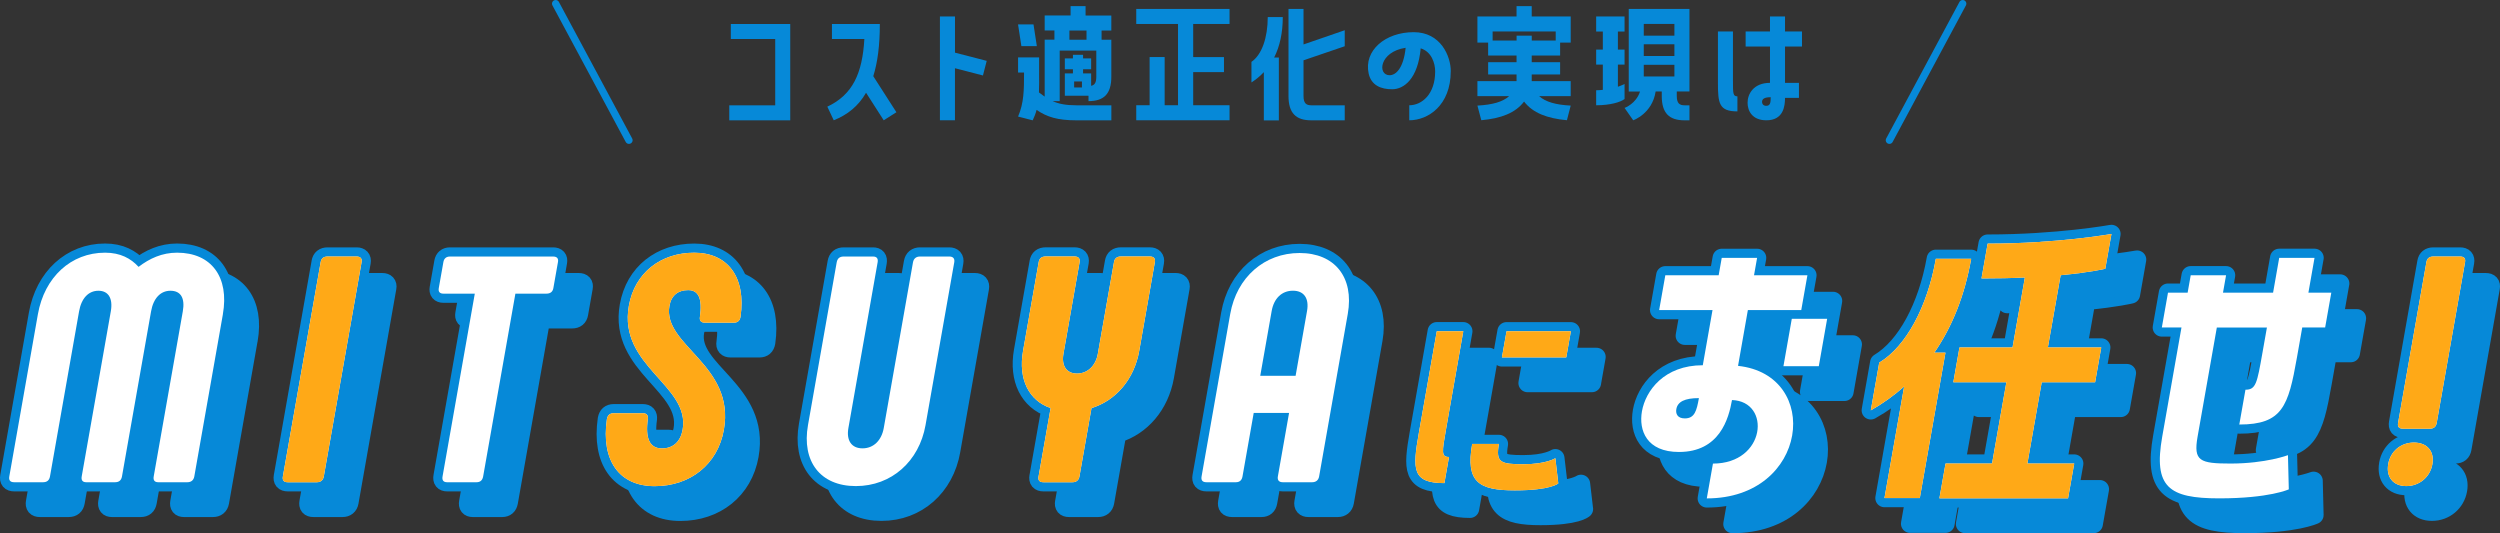 <?xml version="1.0" encoding="UTF-8"?><svg id="_レイヤー_2" xmlns="http://www.w3.org/2000/svg" viewBox="0 0 682.29 145.51"><rect x="0" y="0" width="682.29" height="145.51" fill="#333333" stroke="none"/><defs><style>.cls-1{fill:#ffa917;}.cls-1,.cls-2,.cls-3{stroke-width:0px;}.cls-2{fill:#fff;}.cls-4{stroke-width:2px;}.cls-4,.cls-5{fill:none;stroke:#0689d8;stroke-linecap:round;stroke-linejoin:round;}.cls-5{stroke-width:5px;}.cls-3{fill:#0689d8;}</style></defs><g id="_レイヤー_1-2"><path class="cls-3" d="m199.45,10.65v-4.1h16.22v26.29h-16.64v-4.1h12.54V10.65h-12.12Z"/><path class="cls-3" d="m240.12,6.54c0,5.85-.61,10.49-1.79,14.25l6.31,9.84-3.46,2.2-4.82-7.52c-2.09,3.65-5.05,6-8.82,7.52l-1.75-3.72c6.95-3.27,9.57-9.12,10.11-18.47h-8.85v-4.1h13.07Z"/><path class="cls-3" d="m256.53,4.49h4.1v9.88l8.66,2.24-1.03,3.99-7.64-1.98v14.21h-4.1V4.49Z"/><path class="cls-3" d="m296.27,1.68v2.55h7.03v4.1h-2.66v2.51h2.66v10.11c0,4.71-2.05,6.65-6.23,6.65v-1.48h-6.46v-6.08h2.21v-1.14h-2.21v-2.96h2.21v-.99h2.77v.99h2.2v2.96h-2.2v1.14h2.2v3.38c.95-.19,1.41-.87,1.41-2.47v-7.14h-9.99v13.79h-1.94c1.71.76,3.65,1.14,6.5,1.14h9.54v4.1h-9.54c-5.13,0-8.05-.91-10.87-2.85-.23.95-.61,1.9-1.06,2.85l-3.99-1.03c1.6-3.69,1.63-7.29,1.63-12.01h-1.63v-4.14h5.74v4.14c0,2.01.04,3.8-.04,5.43.53.42,1.06.8,1.56,1.14v-15.54h2.66v-2.51h-2.66v-4.1h7.07V1.68h4.1Zm-14.21,4.98l.91,5.93h-4.22l-.91-5.93h4.22Zm14.47,1.67h-4.67v2.51h4.67v-2.51Zm-1.25,15.54v-1.63h-2.13v1.63h2.13Z"/><path class="cls-3" d="m310.1,6.54V2.44h25.46v4.1h-9.92v9.04h8.4v4.1h-8.4v9.04h9.92v4.1h-25.46v-4.1h3.65v-13.15h4.1v13.15h3.65V6.54h-11.4Z"/><path class="cls-3" d="m344.92,19.69c-.99,1.06-2.13,2.01-3.38,2.81v-5.62c2.81-1.9,4.45-6.57,4.45-12.23h4.1c0,4.29-.8,7.98-2.36,11.06h1.29v17.14h-4.1v-13.15Zm10.83-17.25v9.69l11.25-3.88v4.37l-11.25,3.84v9.73c0,1.98.72,2.55,2.13,2.55h9.12v4.1h-9.12c-4.18,0-6.23-1.94-6.23-6.65V2.44h4.1Z"/><path class="cls-3" d="m395.93,19.46c0,9.27-6.15,13.37-11.32,13.37v-4.1c3.46,0,7.07-3.04,7.07-9.23,0-2.32-1.03-5.4-3.95-6.31-.76,8.32-4.56,11.17-7.79,11.17-2.96,0-5.7-.99-6.42-4.33-1.33-6.19,4.48-11.25,12.31-11.25,7.33,0,10.11,6.5,10.11,10.68Zm-12.31-6.42c-7.22,1.1-7.75,7.49-4.37,7.49,1.67,0,3.8-1.86,4.37-7.49Z"/><path class="cls-3" d="m418.03,1.68v2.81h10.64v7.14h-2.89v3.53h-7.75v1.82h7.75v3.34h-7.75v1.82h10.64v4.1h-8.62c1.79,1.6,4.56,2.36,8.62,2.58l-1.03,3.99c-5.39-.49-9.31-1.98-11.7-5.09-2.36,3.12-6.27,4.6-11.67,5.09l-1.06-3.99c4.1-.23,6.88-.99,8.66-2.58h-8.66v-4.1h10.68v-1.82h-7.75v-3.34h7.75v-1.82h-7.75v-3.53h-2.93v-7.14h10.68V1.68h4.14Zm6.54,6.91h-17.21v2.47h6.54v-1.33h4.14v1.33h6.54v-2.47Z"/><path class="cls-3" d="m443.37,27.02c-1.06.84-3.88,1.71-7.75,1.71v-4.1c.65,0,1.22-.04,1.82-.11v-6.88h-1.82v-4.1h1.82v-4.94h-1.82v-4.1h7.75v4.1h-1.82v4.94h1.82v4.1h-1.82v6.04c.65-.23,1.25-.49,1.82-.76v4.1Zm1.14-2.05V2.44h16.57v22.53h-3.46v1.22c0,1.98.72,2.55,2.13,2.55h1.33v4.1h-1.33c-4.18,0-6.23-1.94-6.23-6.65v-1.22h-1.67c-.91,6.04-6.12,7.86-6.12,7.86l-2.36-3.38s3.15-1.1,4.22-4.48h-3.08Zm4.1-18.43v3.19h8.36v-3.19h-8.36Zm0,5.55v3.19h8.36v-3.19h-8.36Zm0,5.59v3.19h8.36v-3.19h-8.36Z"/><path class="cls-3" d="m474.17,30.4c-5.02,0-5.32-2.17-5.32-7.83v-13.98h4.1v13.37c0,3.57,0,4.33,1.22,4.33v4.1Zm12.99-25.91v4.1h4.63v4.1h-4.63v9.92h3.8v4.1h-3.8c0,2.24-.42,6.12-5.09,6.12-3.8,0-5.13-2.51-5.13-4.79,0-2.39,1.63-5.43,6.12-5.43v-9.92h-6.65v-4.1h6.65v-4.1h4.1Zm-3.91,22.04c-1.63,0-2.36.42-2.36,1.29,0,.49.3,1.06,1.14,1.06,1.14,0,1.22-.91,1.22-2.36Z"/><path class="cls-5" d="m67.83,92.77l-7.8,44.26c-.19,1.06-.9,1.58-1.89,1.58h-7.95c-.98,0-1.43-.53-1.24-1.58l7.94-45.05c.64-3.61-.53-5.63-3.38-5.63-2.68,0-4.65,2.02-5.28,5.63l-7.94,45.05c-.19,1.06-.82,1.58-1.89,1.58h-7.86c-.98,0-1.43-.53-1.24-1.58l7.94-45.05c.64-3.61-.7-5.63-3.38-5.63s-4.65,2.02-5.28,5.63l-7.94,45.05c-.19,1.06-.82,1.58-1.89,1.58h-7.86c-1.07,0-1.52-.53-1.33-1.58l7.8-44.26c1.78-10.12,9.04-16.81,18.33-16.81,4.2,0,7.05,1.58,9.15,3.87,3-2.29,6.4-3.87,10.51-3.87,9.38,0,14.28,6.69,12.49,16.81Z"/><path class="cls-5" d="m96.4,77.01h7.95c.98,0,1.52.53,1.34,1.5l-10.32,58.52c-.19,1.06-.9,1.58-1.89,1.58h-7.95c-1.07,0-1.52-.53-1.33-1.58l10.32-58.52c.17-.97.8-1.5,1.87-1.5Z"/><path class="cls-5" d="m159.28,78.51l-1.26,7.13c-.17.97-.8,1.5-1.87,1.5h-8.49l-8.8,49.89c-.19,1.06-.81,1.58-1.8,1.58h-8.04c-.98,0-1.43-.53-1.24-1.58l8.8-49.89h-8.58c-.98,0-1.43-.53-1.25-1.5l1.26-7.13c.17-.97.8-1.5,1.78-1.5h28.15c1.07,0,1.52.53,1.34,1.5Z"/><path class="cls-5" d="m172.64,121.36c.19-1.06.82-1.58,1.8-1.58h8.04c.98,0,1.43.53,1.34,1.5-.78,5.46.54,8.1,3.84,8.1,3.13,0,5.08-1.94,5.64-5.1,2.14-12.14-17.6-17.25-14.68-33.79,1.6-9.06,8.73-14.52,17.84-14.52s14.21,6.6,12.64,17.51c-.19,1.06-.81,1.58-1.8,1.58h-7.95c-.98,0-1.52-.53-1.33-1.58.71-5.02-.41-7.3-3.18-7.3s-4.63,1.41-5.14,4.31c-1.91,10.82,18,16.02,14.86,33.79-1.68,9.5-9.24,15.4-18.89,15.4s-14.68-6.95-13.04-18.3Z"/><path class="cls-5" d="m245.28,77.01c.98,0,1.43.53,1.24,1.58l-7.98,45.23c-.59,3.34.81,5.54,3.85,5.54s5.21-2.2,5.8-5.54l7.98-45.23c.19-1.06.91-1.58,1.89-1.58h8.04c.98,0,1.52.53,1.33,1.58l-7.84,44.44c-1.74,9.86-9.28,16.63-19.02,16.63s-14.8-6.78-13.06-16.63l7.84-44.44c.19-1.06.82-1.58,1.89-1.58h8.04Z"/><path class="cls-5" d="m290.44,137.03l3.29-18.66c-5.9-2.02-8.89-7.83-7.53-15.58l4.28-24.29c.17-.97.8-1.5,1.87-1.5h7.95c.98,0,1.52.53,1.35,1.5l-4.42,25.08c-.57,3.26.84,5.37,3.7,5.37s5.11-2.11,5.68-5.37l4.42-25.08c.17-.97.8-1.5,1.87-1.5h7.95c.98,0,1.51.53,1.34,1.5l-4.28,24.29c-1.37,7.74-6.41,13.55-13.02,15.58l-3.29,18.66c-.19,1.06-.9,1.58-1.89,1.58h-7.95c-1.07,0-1.52-.53-1.33-1.58Z"/><path class="cls-5" d="m334.93,137.03l7.82-44.35c1.77-10.03,9.37-16.63,18.93-16.63s14.92,6.6,13.15,16.63l-7.82,44.35c-.19,1.06-.91,1.58-1.89,1.58h-8.04c-.98,0-1.52-.53-1.33-1.58l3.06-17.34h-9.65l-3.06,17.34c-.19,1.06-.81,1.58-1.8,1.58h-8.04c-1.07,0-1.52-.53-1.33-1.58Zm25.66-27.46l3.12-17.69c.61-3.43-.81-5.54-3.85-5.54s-5.2,2.11-5.8,5.54l-3.12,17.69h9.65Z"/><path class="cls-5" d="m401.64,124.2c-1.09,6.2-1.33,7.52.82,7.52l-1.26,7.13c-8.85,0-8.72-3.76-6.99-13.6l4.91-27.85h7.24l-4.72,26.8Zm30.65,14.72s-1.95,1.91-11.87,1.91-13.46-2.31-11.64-12.67h7.3c-.88,5.02.36,5.54,6.66,5.54s8.74-1.65,8.74-1.65l.8,6.86Zm3.43-41.51l-1.26,7.13h-17.56l1.26-7.13h17.56Z"/><path class="cls-5" d="m481.33,106.85c22.98,2.46,19.27,36.17-8.52,36.17l1.68-9.5c14.48,0,15.95-16.98,5.2-17.34-.9,5.1-3.39,14.17-14.47,14.17-8.85,0-11.02-5.9-10.11-11.09.99-5.63,6.06-12.58,16.61-12.58l2.65-15.05h-14.56l1.68-9.5h14.56l.84-4.75h9.65l-.84,4.75h14.57l-1.68,9.5h-14.57l-2.68,15.22Zm-10.67,8.8c-3.84,0-5.8.97-6.16,2.99-.22,1.23.26,2.55,2.32,2.55,2.68,0,3.23-2.11,3.84-5.54Zm25.35-21.65h9.65l-2.28,12.94h-9.65l2.28-12.94Z"/><path class="cls-5" d="m544.97,77.63c-1.75,9.94-5.14,18.48-10.06,25.61h3.04l-7,39.69h-9.65l5.37-30.45c-2.76,2.46-5.83,4.66-9.1,6.51l2.3-13.02c7.3-4.4,13.14-15.22,15.45-28.34h9.65Zm20.93,24.2h14.57l-1.68,9.5h-14.57l-3.91,22.18h12.78l-1.68,9.5h-35.12l1.68-9.5h12.69l3.91-22.18h-14.48l1.68-9.5h14.48l3.37-19.1c-3.52.18-7.46.26-11.84.26l1.68-9.5c19.21,0,33.79-2.64,33.79-2.64l-1.68,9.5s-3.92.97-12.19,1.76l-3.48,19.71Z"/><path class="cls-5" d="m638.67,77.37l-1.67,9.5h6.25l-1.68,9.5h-6.25l-1.46,8.27c-2.33,13.2-3.93,18.22-15.72,18.22l1.68-9.5c2.86,0,3.17-1.76,4.63-10.03l1.23-6.95h-13.67l-5.26,29.83c-1.16,6.6.59,7.3,8.99,7.3,9.65,0,15.68-2.29,15.68-2.29l.23,9.33s-5.26,2.46-19.02,2.46-17.95-3.08-15.53-16.81l5.26-29.83h-5.36l1.68-9.5h5.36l.84-4.75h9.65l-.84,4.75h13.67l1.67-9.5h9.65Z"/><path class="cls-5" d="m658.77,133.68c.62-3.52,3.45-5.9,7.03-5.9s5.66,2.38,5.04,5.9c-.62,3.52-3.56,5.98-7.13,5.98s-5.55-2.46-4.93-5.98Zm2.7-11.26l7.74-43.91c.17-.97.8-1.5,1.87-1.5h7.33c1.07,0,1.52.53,1.35,1.5l-7.74,43.91c-.19,1.06-.82,1.58-1.89,1.58h-7.33c-1.07,0-1.52-.53-1.33-1.58Z"/><path class="cls-3" d="m67.83,92.77l-7.8,44.26c-.19,1.06-.9,1.58-1.89,1.58h-7.95c-.98,0-1.43-.53-1.24-1.58l7.94-45.05c.64-3.61-.53-5.63-3.38-5.63-2.68,0-4.65,2.02-5.28,5.63l-7.94,45.05c-.19,1.06-.82,1.58-1.89,1.58h-7.86c-.98,0-1.43-.53-1.24-1.58l7.94-45.05c.64-3.61-.7-5.63-3.38-5.63s-4.65,2.02-5.28,5.63l-7.94,45.05c-.19,1.06-.82,1.58-1.89,1.58h-7.86c-1.07,0-1.52-.53-1.33-1.58l7.8-44.26c1.78-10.12,9.04-16.81,18.33-16.81,4.2,0,7.05,1.58,9.15,3.87,3-2.29,6.4-3.87,10.51-3.87,9.38,0,14.28,6.69,12.49,16.81Z"/><path class="cls-3" d="m96.4,77.01h7.95c.98,0,1.52.53,1.34,1.5l-10.32,58.52c-.19,1.06-.9,1.58-1.89,1.58h-7.95c-1.07,0-1.52-.53-1.33-1.58l10.32-58.52c.17-.97.8-1.5,1.87-1.5Z"/><path class="cls-3" d="m159.28,78.51l-1.26,7.13c-.17.97-.8,1.5-1.87,1.5h-8.49l-8.8,49.89c-.19,1.06-.81,1.58-1.8,1.58h-8.04c-.98,0-1.43-.53-1.24-1.58l8.8-49.89h-8.58c-.98,0-1.43-.53-1.25-1.5l1.26-7.13c.17-.97.8-1.5,1.78-1.5h28.15c1.07,0,1.52.53,1.34,1.5Z"/><path class="cls-3" d="m172.64,121.36c.19-1.06.82-1.58,1.8-1.58h8.04c.98,0,1.43.53,1.34,1.5-.78,5.46.54,8.1,3.84,8.1,3.13,0,5.08-1.94,5.64-5.1,2.14-12.14-17.6-17.25-14.68-33.79,1.6-9.06,8.73-14.52,17.84-14.52s14.21,6.6,12.64,17.51c-.19,1.06-.81,1.58-1.8,1.58h-7.95c-.98,0-1.52-.53-1.33-1.58.71-5.02-.41-7.3-3.18-7.3s-4.63,1.41-5.14,4.31c-1.91,10.82,18,16.02,14.86,33.79-1.68,9.5-9.24,15.4-18.89,15.4s-14.68-6.95-13.04-18.3Z"/><path class="cls-3" d="m245.28,77.01c.98,0,1.43.53,1.24,1.58l-7.98,45.23c-.59,3.34.81,5.54,3.85,5.54s5.21-2.2,5.8-5.54l7.98-45.23c.19-1.06.91-1.58,1.89-1.58h8.04c.98,0,1.52.53,1.33,1.58l-7.84,44.44c-1.74,9.86-9.28,16.63-19.02,16.63s-14.8-6.78-13.06-16.63l7.84-44.44c.19-1.06.82-1.58,1.89-1.58h8.04Z"/><path class="cls-3" d="m290.44,137.03l3.29-18.66c-5.9-2.02-8.89-7.83-7.53-15.58l4.28-24.29c.17-.97.8-1.5,1.87-1.5h7.95c.98,0,1.52.53,1.35,1.5l-4.42,25.08c-.57,3.26.84,5.37,3.7,5.37s5.11-2.11,5.68-5.37l4.42-25.08c.17-.97.8-1.5,1.87-1.5h7.95c.98,0,1.51.53,1.34,1.5l-4.28,24.29c-1.37,7.74-6.41,13.55-13.02,15.58l-3.29,18.66c-.19,1.06-.9,1.58-1.89,1.58h-7.95c-1.07,0-1.52-.53-1.33-1.58Z"/><path class="cls-3" d="m334.93,137.03l7.82-44.35c1.77-10.03,9.37-16.63,18.93-16.63s14.92,6.6,13.15,16.63l-7.82,44.35c-.19,1.06-.91,1.58-1.89,1.58h-8.04c-.98,0-1.52-.53-1.33-1.58l3.06-17.34h-9.65l-3.06,17.34c-.19,1.06-.81,1.58-1.8,1.58h-8.04c-1.07,0-1.52-.53-1.33-1.58Zm25.66-27.46l3.12-17.69c.61-3.43-.81-5.54-3.85-5.54s-5.2,2.11-5.8,5.54l-3.12,17.69h9.65Z"/><path class="cls-3" d="m401.64,124.2c-1.09,6.2-1.33,7.52.82,7.52l-1.26,7.13c-8.85,0-8.72-3.76-6.99-13.6l4.91-27.85h7.24l-4.72,26.8Zm30.65,14.72s-1.95,1.91-11.87,1.91-13.46-2.31-11.64-12.67h7.3c-.88,5.02.36,5.54,6.66,5.54s8.74-1.65,8.74-1.65l.8,6.86Zm3.43-41.51l-1.26,7.13h-17.56l1.26-7.13h17.56Z"/><path class="cls-3" d="m481.33,106.85c22.98,2.46,19.27,36.17-8.52,36.17l1.68-9.5c14.48,0,15.95-16.98,5.2-17.34-.9,5.1-3.39,14.17-14.47,14.17-8.85,0-11.02-5.9-10.11-11.09.99-5.63,6.06-12.58,16.61-12.58l2.65-15.05h-14.56l1.68-9.5h14.56l.84-4.75h9.65l-.84,4.75h14.57l-1.68,9.5h-14.57l-2.68,15.22Zm-10.67,8.8c-3.84,0-5.8.97-6.16,2.99-.22,1.23.26,2.55,2.32,2.55,2.68,0,3.23-2.11,3.84-5.54Zm25.35-21.65h9.65l-2.28,12.94h-9.65l2.28-12.94Z"/><path class="cls-3" d="m544.97,77.63c-1.75,9.94-5.14,18.48-10.06,25.61h3.04l-7,39.69h-9.65l5.37-30.45c-2.76,2.46-5.83,4.66-9.1,6.51l2.3-13.02c7.3-4.4,13.14-15.22,15.45-28.34h9.65Zm20.93,24.2h14.57l-1.68,9.5h-14.57l-3.91,22.18h12.78l-1.68,9.5h-35.12l1.68-9.5h12.69l3.91-22.18h-14.48l1.68-9.5h14.48l3.37-19.1c-3.52.18-7.46.26-11.84.26l1.68-9.5c19.21,0,33.79-2.64,33.79-2.64l-1.68,9.5s-3.92.97-12.19,1.76l-3.48,19.71Z"/><path class="cls-3" d="m638.67,77.37l-1.67,9.5h6.25l-1.68,9.5h-6.25l-1.46,8.27c-2.33,13.2-3.93,18.22-15.72,18.22l1.68-9.5c2.86,0,3.17-1.76,4.63-10.03l1.23-6.95h-13.67l-5.26,29.83c-1.16,6.6.59,7.3,8.99,7.3,9.65,0,15.68-2.29,15.68-2.29l.23,9.33s-5.26,2.46-19.02,2.46-17.95-3.08-15.53-16.81l5.26-29.83h-5.36l1.68-9.5h5.36l.84-4.75h9.65l-.84,4.75h13.67l1.67-9.5h9.65Z"/><path class="cls-3" d="m658.77,133.68c.62-3.52,3.45-5.9,7.03-5.9s5.66,2.38,5.04,5.9c-.62,3.52-3.56,5.98-7.13,5.98s-5.55-2.46-4.93-5.98Zm2.7-11.26l7.74-43.91c.17-.97.8-1.5,1.87-1.5h7.33c1.07,0,1.52.53,1.35,1.5l-7.74,43.91c-.19,1.06-.82,1.58-1.89,1.58h-7.33c-1.07,0-1.52-.53-1.33-1.58Z"/><path class="cls-5" d="m60.83,85.77l-7.8,44.26c-.19,1.06-.9,1.58-1.89,1.58h-7.95c-.98,0-1.43-.53-1.24-1.58l7.94-45.05c.64-3.61-.53-5.63-3.38-5.63-2.68,0-4.65,2.02-5.28,5.63l-7.94,45.05c-.19,1.06-.82,1.58-1.89,1.58h-7.86c-.98,0-1.43-.53-1.24-1.58l7.94-45.05c.64-3.61-.7-5.63-3.38-5.63s-4.65,2.02-5.28,5.63l-7.94,45.05c-.19,1.06-.82,1.58-1.89,1.58H3.87c-1.07,0-1.52-.53-1.33-1.58l7.8-44.26c1.78-10.12,9.04-16.81,18.33-16.81,4.2,0,7.05,1.58,9.15,3.87,3-2.29,6.4-3.87,10.51-3.87,9.38,0,14.28,6.69,12.49,16.81Z"/><path class="cls-5" d="m89.4,70.01h7.95c.98,0,1.52.53,1.34,1.5l-10.32,58.52c-.19,1.06-.9,1.58-1.89,1.58h-7.95c-1.07,0-1.52-.53-1.33-1.58l10.32-58.52c.17-.97.8-1.5,1.87-1.5Z"/><path class="cls-5" d="m152.28,71.51l-1.26,7.13c-.17.97-.8,1.5-1.87,1.5h-8.49l-8.8,49.89c-.19,1.06-.81,1.58-1.8,1.58h-8.04c-.98,0-1.43-.53-1.24-1.58l8.8-49.89h-8.58c-.98,0-1.43-.53-1.25-1.5l1.26-7.13c.17-.97.8-1.5,1.78-1.5h28.15c1.07,0,1.52.53,1.34,1.5Z"/><path class="cls-5" d="m165.64,114.36c.19-1.06.82-1.58,1.8-1.58h8.04c.98,0,1.43.53,1.34,1.5-.78,5.46.54,8.1,3.84,8.1,3.13,0,5.08-1.94,5.64-5.1,2.14-12.14-17.6-17.25-14.68-33.79,1.6-9.06,8.73-14.52,17.84-14.52s14.21,6.6,12.64,17.51c-.19,1.06-.81,1.58-1.8,1.58h-7.95c-.98,0-1.52-.53-1.33-1.58.71-5.02-.41-7.3-3.18-7.3s-4.63,1.41-5.14,4.31c-1.91,10.82,18,16.02,14.86,33.79-1.68,9.5-9.24,15.4-18.89,15.4s-14.68-6.95-13.04-18.3Z"/><path class="cls-5" d="m238.28,70.01c.98,0,1.43.53,1.24,1.58l-7.98,45.23c-.59,3.34.81,5.54,3.85,5.54s5.21-2.2,5.8-5.54l7.98-45.23c.19-1.06.91-1.58,1.89-1.58h8.04c.98,0,1.52.53,1.33,1.58l-7.84,44.44c-1.74,9.86-9.28,16.63-19.02,16.63s-14.8-6.78-13.06-16.63l7.84-44.44c.19-1.06.82-1.58,1.89-1.58h8.04Z"/><path class="cls-5" d="m283.44,130.03l3.29-18.66c-5.9-2.02-8.89-7.83-7.53-15.58l4.28-24.29c.17-.97.8-1.5,1.87-1.5h7.95c.98,0,1.52.53,1.35,1.5l-4.42,25.08c-.57,3.26.84,5.37,3.7,5.37s5.11-2.11,5.68-5.37l4.42-25.08c.17-.97.8-1.5,1.87-1.5h7.95c.98,0,1.51.53,1.34,1.5l-4.28,24.29c-1.37,7.74-6.41,13.55-13.02,15.58l-3.29,18.66c-.19,1.06-.9,1.58-1.89,1.58h-7.95c-1.07,0-1.52-.53-1.33-1.58Z"/><path class="cls-5" d="m327.93,130.03l7.82-44.35c1.77-10.03,9.37-16.63,18.93-16.63s14.92,6.6,13.15,16.63l-7.82,44.35c-.19,1.06-.91,1.58-1.89,1.58h-8.04c-.98,0-1.52-.53-1.33-1.58l3.06-17.34h-9.65l-3.06,17.34c-.19,1.06-.81,1.58-1.8,1.58h-8.04c-1.07,0-1.52-.53-1.33-1.58Zm25.66-27.46l3.12-17.69c.61-3.43-.81-5.54-3.85-5.54s-5.2,2.11-5.8,5.54l-3.12,17.69h9.65Z"/><path class="cls-5" d="m394.64,117.2c-1.09,6.2-1.33,7.52.82,7.52l-1.26,7.13c-8.85,0-8.72-3.76-6.99-13.6l4.91-27.85h7.24l-4.72,26.8Zm30.65,14.72s-1.95,1.91-11.87,1.91-13.46-2.31-11.64-12.67h7.3c-.88,5.02.36,5.54,6.66,5.54s8.74-1.65,8.74-1.65l.8,6.86Zm3.43-41.51l-1.26,7.13h-17.56l1.26-7.13h17.56Z"/><path class="cls-5" d="m474.33,99.85c22.98,2.46,19.27,36.17-8.52,36.17l1.68-9.5c14.48,0,15.95-16.98,5.2-17.34-.9,5.1-3.39,14.17-14.47,14.17-8.85,0-11.02-5.9-10.11-11.09.99-5.63,6.06-12.58,16.61-12.58l2.65-15.05h-14.56l1.68-9.5h14.56l.84-4.75h9.65l-.84,4.75h14.57l-1.68,9.5h-14.57l-2.68,15.22Zm-10.67,8.8c-3.84,0-5.8.97-6.16,2.99-.22,1.23.26,2.55,2.32,2.55,2.68,0,3.23-2.11,3.84-5.54Zm25.35-21.65h9.65l-2.28,12.94h-9.65l2.28-12.94Z"/><path class="cls-5" d="m537.97,70.63c-1.75,9.94-5.14,18.48-10.06,25.61h3.04l-7,39.69h-9.65l5.37-30.45c-2.76,2.46-5.83,4.66-9.1,6.51l2.3-13.02c7.3-4.4,13.14-15.22,15.45-28.34h9.65Zm20.93,24.2h14.57l-1.68,9.5h-14.57l-3.91,22.18h12.78l-1.68,9.5h-35.12l1.68-9.5h12.69l3.91-22.18h-14.48l1.68-9.5h14.48l3.37-19.1c-3.52.18-7.46.26-11.84.26l1.68-9.5c19.21,0,33.79-2.64,33.79-2.64l-1.68,9.5s-3.92.97-12.19,1.76l-3.48,19.71Z"/><path class="cls-5" d="m631.67,70.37l-1.67,9.5h6.25l-1.68,9.5h-6.25l-1.46,8.27c-2.33,13.2-3.93,18.22-15.72,18.22l1.68-9.5c2.86,0,3.17-1.76,4.63-10.03l1.23-6.95h-13.67l-5.26,29.83c-1.16,6.6.59,7.3,8.99,7.3,9.65,0,15.68-2.29,15.68-2.29l.23,9.33s-5.26,2.46-19.02,2.46-17.95-3.08-15.53-16.81l5.26-29.83h-5.36l1.68-9.5h5.36l.84-4.75h9.65l-.84,4.75h13.67l1.67-9.5h9.65Z"/><path class="cls-5" d="m651.77,126.68c.62-3.52,3.45-5.9,7.03-5.9s5.66,2.38,5.04,5.9c-.62,3.52-3.56,5.98-7.13,5.98s-5.55-2.46-4.93-5.98Zm2.7-11.26l7.74-43.91c.17-.97.8-1.5,1.87-1.5h7.33c1.07,0,1.52.53,1.35,1.5l-7.74,43.91c-.19,1.06-.82,1.58-1.89,1.58h-7.33c-1.07,0-1.52-.53-1.33-1.58Z"/><path class="cls-2" d="m60.83,85.77l-7.8,44.26c-.19,1.06-.9,1.58-1.89,1.58h-7.95c-.98,0-1.43-.53-1.24-1.58l7.94-45.05c.64-3.61-.53-5.63-3.38-5.63-2.68,0-4.65,2.02-5.28,5.63l-7.94,45.05c-.19,1.06-.82,1.58-1.89,1.58h-7.86c-.98,0-1.43-.53-1.24-1.58l7.94-45.05c.64-3.61-.7-5.63-3.38-5.63s-4.65,2.02-5.28,5.63l-7.94,45.05c-.19,1.06-.82,1.58-1.89,1.58H3.87c-1.07,0-1.52-.53-1.33-1.58l7.8-44.26c1.78-10.12,9.04-16.81,18.33-16.81,4.2,0,7.05,1.58,9.15,3.87,3-2.29,6.4-3.87,10.51-3.87,9.38,0,14.28,6.69,12.49,16.81Z"/><path class="cls-2" d="m89.4,70.01h7.95c.98,0,1.52.53,1.34,1.5l-10.32,58.52c-.19,1.06-.9,1.58-1.89,1.58h-7.95c-1.07,0-1.52-.53-1.33-1.58l10.32-58.52c.17-.97.8-1.5,1.87-1.5Z"/><path class="cls-2" d="m152.28,71.51l-1.26,7.13c-.17.97-.8,1.5-1.87,1.5h-8.49l-8.8,49.89c-.19,1.06-.81,1.58-1.8,1.58h-8.04c-.98,0-1.43-.53-1.24-1.58l8.8-49.89h-8.58c-.98,0-1.43-.53-1.25-1.5l1.26-7.13c.17-.97.8-1.5,1.78-1.5h28.15c1.07,0,1.52.53,1.34,1.5Z"/><path class="cls-2" d="m165.64,114.36c.19-1.06.82-1.58,1.8-1.58h8.04c.98,0,1.43.53,1.34,1.5-.78,5.46.54,8.1,3.84,8.1,3.13,0,5.08-1.94,5.64-5.1,2.14-12.14-17.6-17.25-14.68-33.79,1.6-9.06,8.73-14.52,17.84-14.52s14.21,6.6,12.64,17.51c-.19,1.06-.81,1.58-1.8,1.58h-7.95c-.98,0-1.52-.53-1.33-1.58.71-5.02-.41-7.3-3.18-7.3s-4.63,1.41-5.14,4.31c-1.91,10.82,18,16.02,14.86,33.79-1.68,9.5-9.24,15.4-18.89,15.4s-14.68-6.95-13.04-18.3Z"/><path class="cls-2" d="m238.28,70.01c.98,0,1.43.53,1.24,1.58l-7.98,45.23c-.59,3.34.81,5.54,3.85,5.54s5.21-2.2,5.8-5.54l7.98-45.23c.19-1.06.91-1.58,1.89-1.58h8.04c.98,0,1.52.53,1.33,1.58l-7.84,44.44c-1.74,9.86-9.28,16.63-19.02,16.63s-14.8-6.78-13.06-16.63l7.84-44.44c.19-1.06.82-1.58,1.89-1.58h8.04Z"/><path class="cls-2" d="m283.44,130.03l3.29-18.66c-5.9-2.02-8.89-7.83-7.53-15.58l4.28-24.29c.17-.97.8-1.5,1.87-1.5h7.95c.98,0,1.52.53,1.35,1.5l-4.42,25.08c-.57,3.26.84,5.37,3.7,5.37s5.11-2.11,5.68-5.37l4.42-25.08c.17-.97.8-1.5,1.87-1.5h7.95c.98,0,1.51.53,1.34,1.5l-4.28,24.29c-1.37,7.74-6.41,13.55-13.02,15.58l-3.29,18.66c-.19,1.06-.9,1.58-1.89,1.58h-7.95c-1.07,0-1.52-.53-1.33-1.58Z"/><path class="cls-2" d="m327.93,130.03l7.82-44.35c1.77-10.03,9.37-16.63,18.93-16.63s14.92,6.6,13.15,16.63l-7.82,44.35c-.19,1.06-.91,1.58-1.89,1.58h-8.04c-.98,0-1.52-.53-1.33-1.58l3.06-17.34h-9.65l-3.06,17.34c-.19,1.06-.81,1.58-1.8,1.58h-8.04c-1.07,0-1.52-.53-1.33-1.58Zm25.66-27.46l3.12-17.69c.61-3.43-.81-5.54-3.85-5.54s-5.2,2.11-5.8,5.54l-3.12,17.69h9.65Z"/><path class="cls-2" d="m394.64,117.2c-1.09,6.2-1.33,7.52.82,7.52l-1.26,7.13c-8.85,0-8.72-3.76-6.99-13.6l4.91-27.85h7.24l-4.72,26.8Zm30.65,14.72s-1.95,1.91-11.87,1.91-13.46-2.31-11.64-12.67h7.3c-.88,5.02.36,5.54,6.66,5.54s8.74-1.65,8.74-1.65l.8,6.86Zm3.43-41.51l-1.26,7.13h-17.56l1.26-7.13h17.56Z"/><path class="cls-2" d="m474.33,99.85c22.98,2.46,19.27,36.17-8.52,36.17l1.68-9.5c14.48,0,15.95-16.98,5.2-17.34-.9,5.1-3.39,14.17-14.47,14.17-8.85,0-11.02-5.9-10.11-11.09.99-5.63,6.06-12.58,16.61-12.58l2.65-15.05h-14.56l1.68-9.5h14.56l.84-4.75h9.65l-.84,4.75h14.57l-1.68,9.5h-14.57l-2.68,15.22Zm-10.67,8.8c-3.84,0-5.8.97-6.16,2.99-.22,1.23.26,2.55,2.32,2.55,2.68,0,3.23-2.11,3.84-5.54Zm25.35-21.65h9.65l-2.28,12.94h-9.65l2.28-12.94Z"/><path class="cls-2" d="m537.97,70.63c-1.75,9.94-5.14,18.48-10.06,25.61h3.04l-7,39.69h-9.65l5.37-30.45c-2.76,2.46-5.83,4.66-9.1,6.51l2.3-13.02c7.3-4.4,13.14-15.22,15.45-28.34h9.65Zm20.93,24.2h14.57l-1.68,9.5h-14.57l-3.91,22.18h12.78l-1.68,9.5h-35.12l1.68-9.5h12.69l3.91-22.18h-14.48l1.68-9.5h14.48l3.37-19.1c-3.52.18-7.46.26-11.84.26l1.68-9.5c19.21,0,33.79-2.64,33.79-2.64l-1.68,9.5s-3.92.97-12.19,1.76l-3.48,19.71Z"/><path class="cls-2" d="m631.67,70.37l-1.67,9.5h6.25l-1.68,9.5h-6.25l-1.46,8.27c-2.33,13.2-3.93,18.22-15.72,18.22l1.68-9.5c2.86,0,3.17-1.76,4.63-10.03l1.23-6.95h-13.67l-5.26,29.83c-1.16,6.6.59,7.3,8.99,7.3,9.65,0,15.68-2.29,15.68-2.29l.23,9.33s-5.26,2.46-19.02,2.46-17.95-3.08-15.53-16.81l5.26-29.83h-5.36l1.68-9.5h5.36l.84-4.75h9.65l-.84,4.75h13.67l1.67-9.5h9.65Z"/><path class="cls-2" d="m651.77,126.68c.62-3.52,3.45-5.9,7.03-5.9s5.66,2.38,5.04,5.9c-.62,3.52-3.56,5.98-7.13,5.98s-5.55-2.46-4.93-5.98Zm2.7-11.26l7.74-43.91c.17-.97.8-1.5,1.87-1.5h7.33c1.07,0,1.52.53,1.35,1.5l-7.74,43.91c-.19,1.06-.82,1.58-1.89,1.58h-7.33c-1.07,0-1.52-.53-1.33-1.58Z"/><path class="cls-1" d="m89.4,70.01h7.95c.98,0,1.52.53,1.34,1.5l-10.32,58.52c-.19,1.06-.9,1.58-1.89,1.58h-7.95c-1.07,0-1.52-.53-1.33-1.58l10.32-58.52c.17-.97.8-1.5,1.87-1.5Z"/><path class="cls-1" d="m165.64,114.36c.19-1.06.82-1.58,1.8-1.58h8.04c.98,0,1.43.53,1.34,1.5-.78,5.46.54,8.1,3.84,8.1,3.13,0,5.08-1.94,5.64-5.1,2.14-12.14-17.6-17.25-14.68-33.79,1.6-9.06,8.73-14.52,17.84-14.52s14.21,6.6,12.64,17.51c-.19,1.06-.81,1.58-1.8,1.58h-7.95c-.98,0-1.52-.53-1.33-1.58.71-5.02-.41-7.3-3.18-7.3s-4.63,1.41-5.14,4.31c-1.91,10.82,18,16.02,14.86,33.79-1.68,9.5-9.24,15.4-18.89,15.4s-14.68-6.95-13.04-18.3Z"/><path class="cls-1" d="m283.44,130.03l3.29-18.66c-5.9-2.02-8.89-7.83-7.53-15.58l4.28-24.29c.17-.97.8-1.5,1.87-1.5h7.95c.98,0,1.52.53,1.35,1.5l-4.42,25.08c-.57,3.26.84,5.37,3.7,5.37s5.11-2.11,5.68-5.37l4.42-25.08c.17-.97.8-1.5,1.87-1.5h7.95c.98,0,1.51.53,1.34,1.5l-4.28,24.29c-1.37,7.74-6.41,13.55-13.02,15.58l-3.29,18.66c-.19,1.06-.9,1.58-1.89,1.58h-7.95c-1.07,0-1.52-.53-1.33-1.58Z"/><path class="cls-1" d="m394.64,117.2c-1.09,6.2-1.33,7.52.82,7.52l-1.26,7.13c-8.85,0-8.72-3.76-6.99-13.6l4.91-27.85h7.24l-4.72,26.8Zm30.65,14.72s-1.95,1.91-11.87,1.91-13.46-2.31-11.64-12.67h7.3c-.88,5.02.36,5.54,6.66,5.54s8.74-1.65,8.74-1.65l.8,6.86Zm3.43-41.51l-1.26,7.13h-17.56l1.26-7.13h17.56Z"/><path class="cls-1" d="m537.97,70.63c-1.75,9.94-5.14,18.48-10.06,25.61h3.04l-7,39.69h-9.65l5.37-30.45c-2.76,2.46-5.83,4.66-9.1,6.51l2.3-13.02c7.3-4.4,13.14-15.22,15.45-28.34h9.65Zm20.93,24.2h14.57l-1.68,9.5h-14.57l-3.91,22.18h12.78l-1.68,9.5h-35.12l1.68-9.5h12.69l3.91-22.18h-14.48l1.68-9.5h14.48l3.37-19.1c-3.52.18-7.46.26-11.84.26l1.68-9.5c19.21,0,33.79-2.64,33.79-2.64l-1.68,9.5s-3.92.97-12.19,1.76l-3.48,19.71Z"/><path class="cls-1" d="m651.77,126.68c.62-3.52,3.45-5.9,7.03-5.9s5.66,2.38,5.04,5.9c-.62,3.52-3.56,5.98-7.13,5.98s-5.55-2.46-4.93-5.98Zm2.7-11.26l7.74-43.91c.17-.97.8-1.5,1.87-1.5h7.33c1.07,0,1.52.53,1.35,1.5l-7.74,43.91c-.19,1.06-.82,1.58-1.89,1.58h-7.33c-1.07,0-1.52-.53-1.33-1.58Z"/><line class="cls-4" x1="151.65" y1="1" x2="171.65" y2="38.27"/><line class="cls-4" x1="535.65" y1="1" x2="515.65" y2="38.27"/></g></svg>